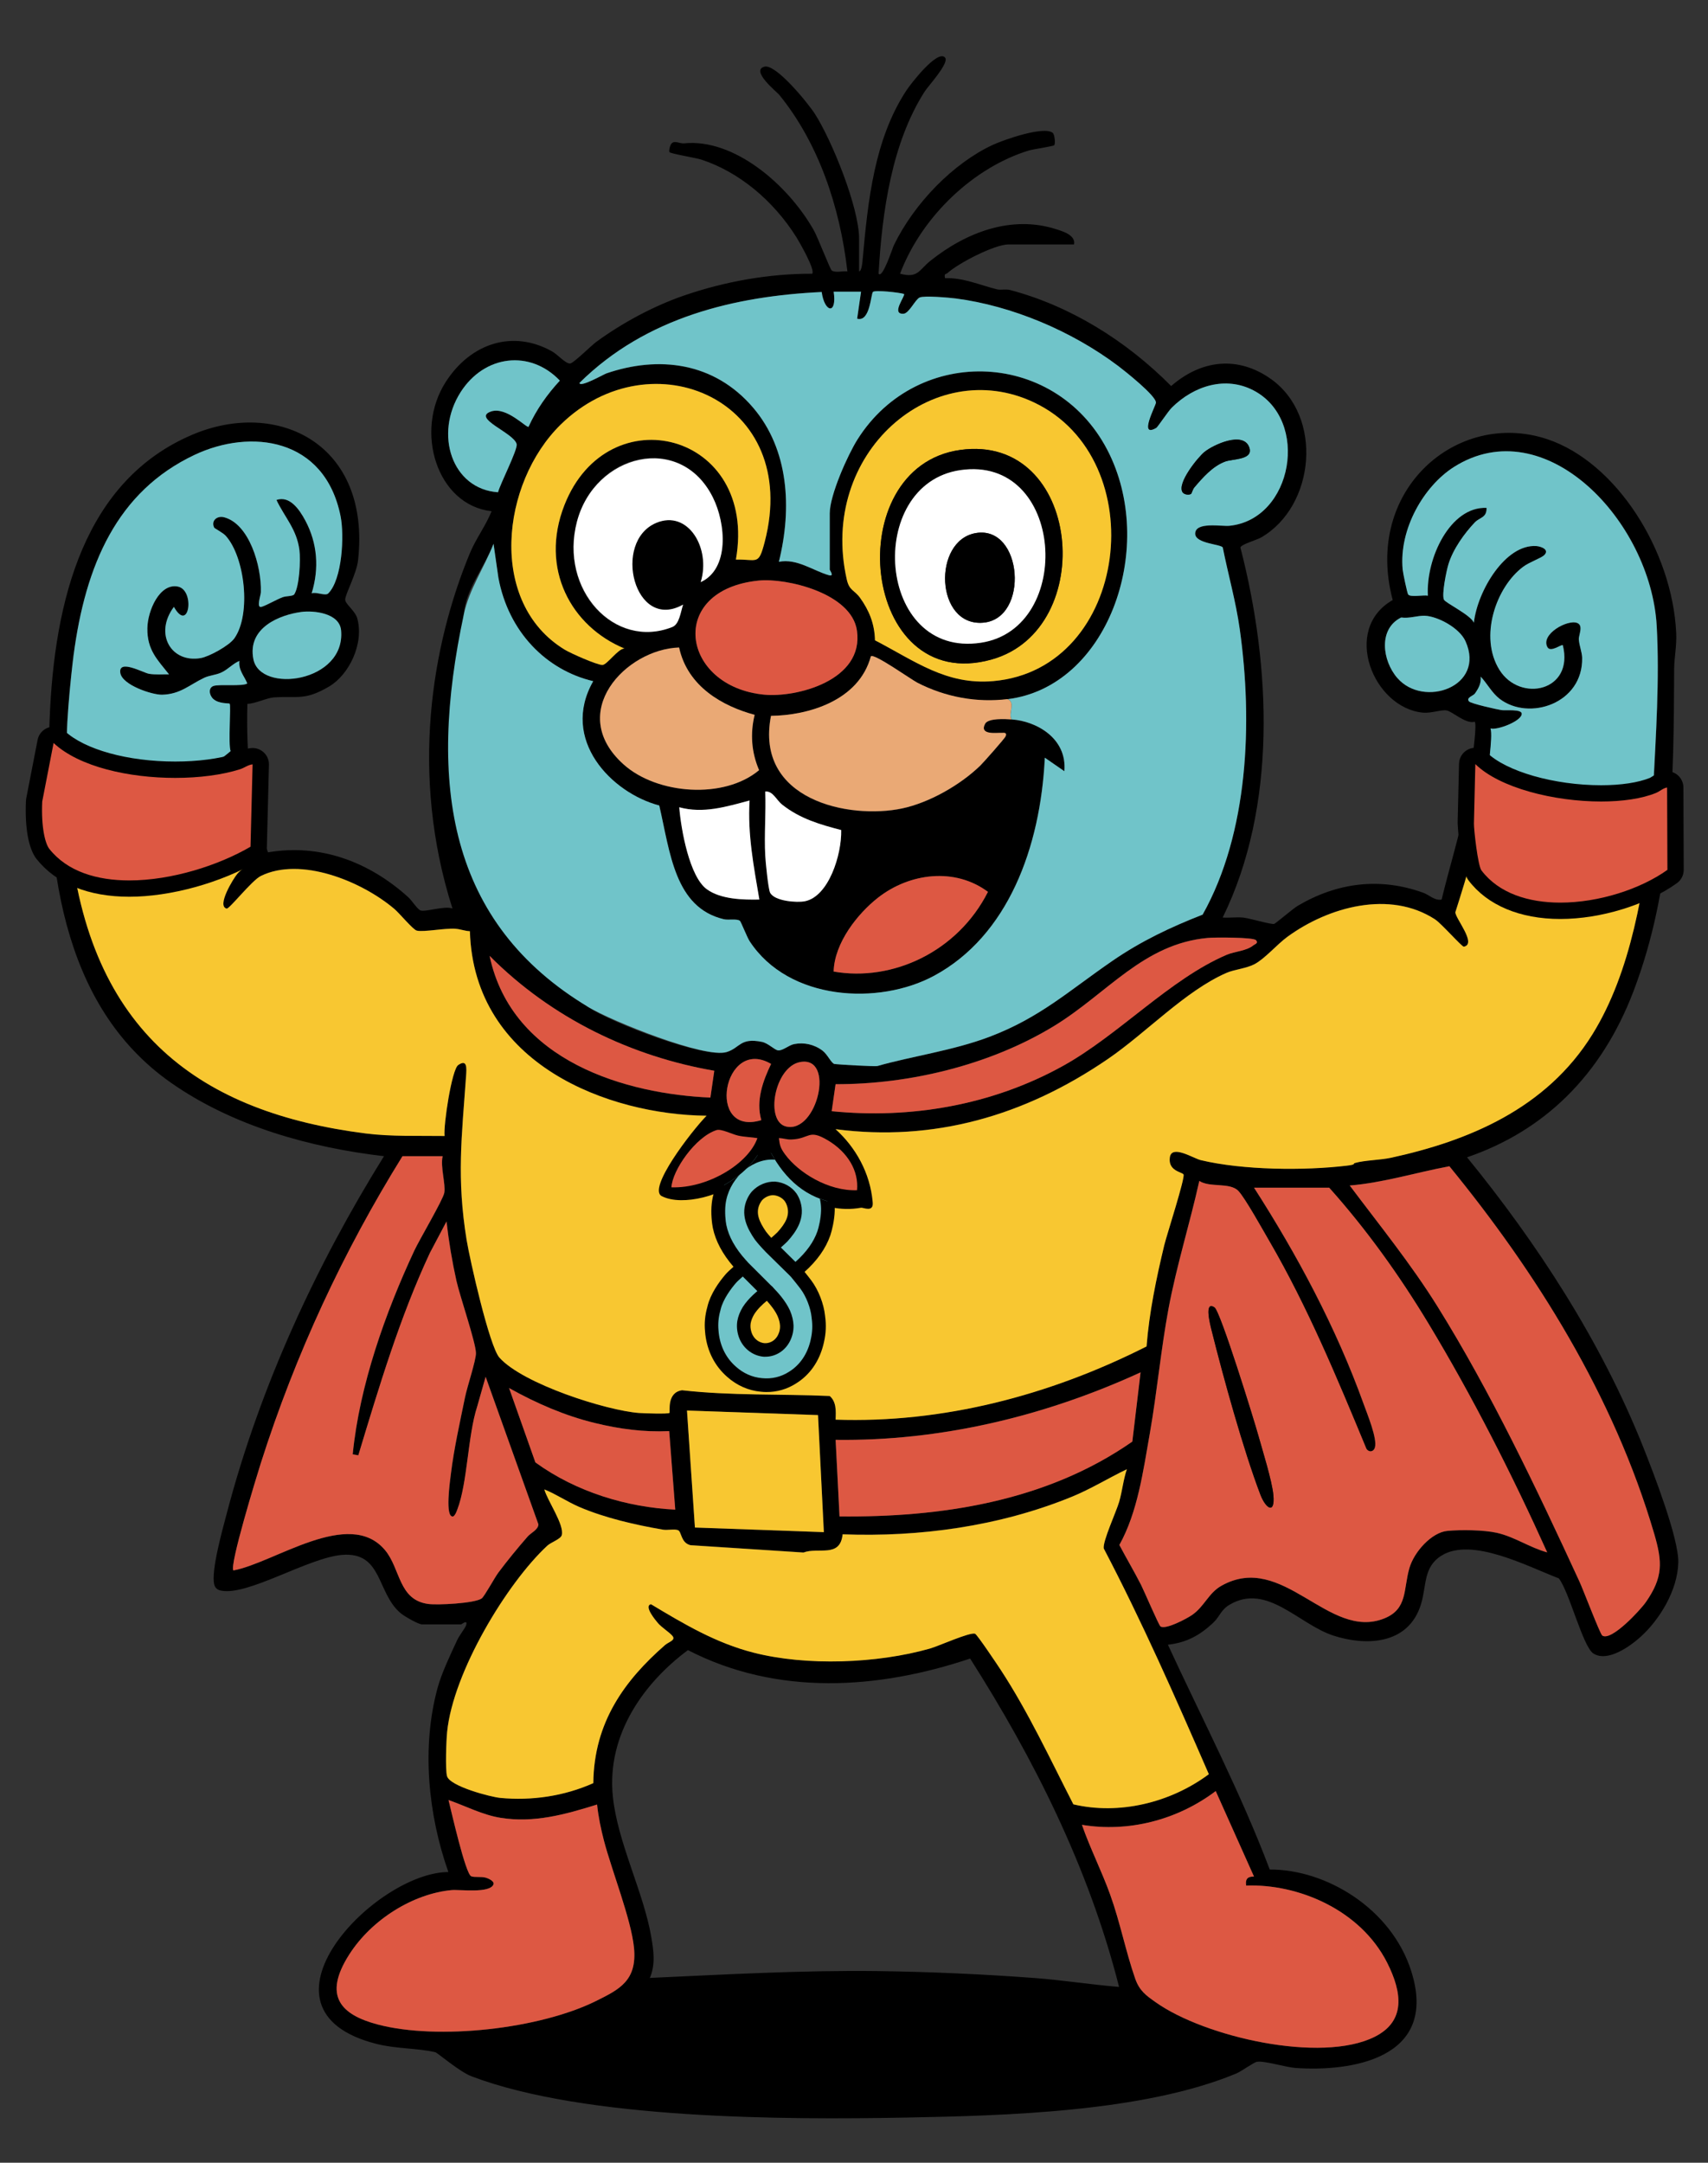 <svg xmlns="http://www.w3.org/2000/svg" xmlns:xlink="http://www.w3.org/1999/xlink" id="Layer_1" data-name="Layer 1" viewBox="0 0 377.11 477.36"><rect x="0" y="0" width="377.11" height="477.36" fill="#333333" stroke="none"/><defs><style> .cls-1 { fill: none; } .cls-2 { fill: #eaa975; } .cls-3 { fill: #f8c731; } .cls-4 { fill: #dd5843; } .cls-5 { fill: #70c4c9; } .cls-6 { clip-path: url(#clippath-1); } .cls-7 { fill: #fff; } </style><clipPath id="clippath-1"><path class="cls-1" d="M153.63,263.5c-3.92.19-7.84.38-11.76.57-3.59,22.27-6.97,44.3-10.16,66.12,22.42.76,44.84,1.53,67.26,2.29.73-20.74,1.47-41.48,2.22-62.24-6.26-1.77-12.55-3.51-18.87-5.23-6.11-1.77-10.47-6.51-13.36-13.19-2.57,5.99-7.09,9.09-12.57,11.46-.92.07-1.84.15-2.77.22Z"></path></clipPath></defs><g><g><path d="M189.67,59.91c.62-.06.76-2.23.81-2.79,1.16-12.94,2.59-26.39,9.62-37.12.96-1.47,6.92-9.19,8.56-7.29,1,1.16-3.71,6.26-4.5,7.49-7.25,11.35-9.39,26.43-10.18,40.21.89,1.18,3.08-5.67,3.38-6.29,4.55-9.35,13.14-18.08,21.79-22.12,2.38-1.11,11.32-4.26,13.27-2.68.47.39.61,2.38.36,2.72-.18.25-4.72.9-5.66,1.19-11.86,3.64-23.45,14.19-28.4,27.18,4,1.08,4.16-.82,6.76-2.89,7.95-6.32,17.84-10,27.51-6.99,1.43.45,4.56,1.3,4.15,3.42h-14.46c-3.03,0-10.98,4.06-13.48,6.32-.35.32-.8-.01-.54,1.13,3.96-.16,7.72,1.54,11.46,2.46.87.21,1.92-.1,2.89.15,13.1,3.45,25.52,11.06,35.57,21.2,6.72-5.85,14.77-6.71,22.04-1.55,11.62,8.27,9.72,28.09-2.17,34.97-.99.57-4.39,1.51-4.58,2.21,6.79,26.32,8.11,57.13-3.91,81.68,1.49.11,3.03-.14,4.53.01,1.35.14,6.22,1.57,6.82,1.4.39-.11,4.11-3.34,5.19-3.98,8.82-5.21,18.24-6.32,27.72-2.91,1.4.5,2.51,1.81,4.08,1.51,1.76-7.33,4.05-14.38,5.4-21.86.4-2.23,2.63-16.54,1.92-17.38-2.04.56-4.94-2.31-6.27-2.51-1.17-.18-3.33.66-5.15.5-11.01-1.02-18.01-18.43-6.7-24.86-6.49-24.3,14.25-42.11,34.1-35.51,15.31,5.09,27.62,24.66,28.49,42.74.14,2.9-.43,5.39-.45,7.92-.11,24.59-.24,48.24-8.97,71.17-7.12,18.69-19.81,30.89-36.76,36.68,15.31,18.76,29.57,40.5,38.92,64.02,2.16,5.44,7.85,20.07,7.72,25.43-.15,6.2-4.18,12.64-8.27,16.35-2.45,2.23-7.42,5.72-10.49,3.71-2.32-1.52-5.32-13.69-7.62-16.57-6.74-2.56-19.18-9.21-25.9-5.02-4.04,2.52-3.26,6.53-4.52,10.7-2.8,9.19-12.47,9.21-19.39,6.94-7.63-2.5-14.6-11.62-22.82-6.84-1.99,1.16-2.18,2.57-3.54,3.88-3.04,2.94-6.12,4.55-10.14,4.98,7.59,16.44,16.05,32.58,22.49,49.63,12.38-.08,26.85,8.57,31.24,22.42,6.18,19.5-13.53,22.21-25.48,21.38-2.22-.15-6.83-1.62-8.57-1.37-.67.09-3.46,2.12-4.59,2.59-20.41,8.5-51.02,9.31-72.71,9.72-26.83.51-71.03.44-96.15-9.11-2.63-1-7.53-5.21-7.98-5.31-3.92-.92-8.64-.73-13-1.84-29.64-7.52-.27-37.88,15.89-37.93-4.46-12.59-5.98-27.59-2.36-40.73.88-3.21,2.89-7.42,4.3-10.46.48-1.04,1.71-2.56,1.95-3.23.52-1.47-1-.24-1.07-.24h-8.63c-.81,0-3.94-1.8-4.75-2.49-5.32-4.51-3.94-13.56-12.89-12.85-7.45.59-20.92,9.16-26.81,7.87-.69-.15-1.22-.51-1.43-1.32-.78-3,1.92-12.52,2.82-15.93,7.4-28.13,19.85-54.83,34.65-78.62-16.02-1.88-33.17-6.52-47.01-16.2-24.49-17.12-27.98-49.04-26.82-79.98,1-26.74,7.76-52.99,31.54-63.08,18.77-7.96,39.4,1.98,36.57,27.69-.33,3.02-2.74,7.29-2.84,8.67-.08.99,2.2,2.47,2.67,4.21,1.52,5.65-1.87,12.46-6.23,15.02-5.37,3.16-6.88,2.05-12.15,2.4-1.61.11-4.09,1.37-5.89,1.43-.3,11.06.66,22.62,4.56,32.77,11.31-1.93,22.13,1.91,30.99,9.93.75.68,2.02,2.69,2.7,2.9,1.17.36,5.34-1.09,7.03-.43-9.46-29.69-4.54-58.13,3.81-78.34,1.38-3.35,3.48-6.01,4.83-9.35-12.1-1.36-17.12-17.67-10.12-28.54,5.59-8.69,14.95-11.54,23.49-6.73,1.2.67,3.06,2.82,4.01,2.66.78-.13,4.63-3.97,5.79-4.81,5.71-4.17,12.66-7.89,19.23-10.16,9.06-3.13,18.9-4.88,28.39-4.84.74-.81-2.86-7.06-3.52-8.11-5.06-8.04-12.66-14.38-20.99-17.09-1.18-.38-6.8-1.3-7-1.64-.16-.27.04-1.11.21-1.5.62-1.4,1.91-.33,3.02-.44,10.92-1.11,22.83,8.96,28.63,19.18.86,1.52,3.59,8.59,3.95,8.87.75.59,2.52.08,3.47.22-1.66-14.39-6.41-28.38-15.09-39.03-.47-.57-6.39-5.32-3.23-6.16,2.53-.67,9.62,8.04,11.16,10.44,3.67,5.72,9.74,20.57,9.74,27.54v7.21ZM223.34,158.8c5.41.36,12.3,4.12,11.65,11.43l-4.31-2.98c-.97,19.84-8.16,39.34-24.45,48.13-12.16,6.56-32.09,5.58-40.73-7.63-.57-.87-1.92-4.31-2.14-4.49-.68-.52-2.52-.1-3.57-.36-10.84-2.59-11.82-14.7-14.24-25.1-10.56-2.77-21.94-14.54-14.58-27.44-10.29-2.41-18.72-10.8-20.94-22.86l-1.07-7.46c-2.05,5.24-6.12,9.92-6.56,15.56-2.94,37.92.7,68.16,27.55,86.73,4.9,3.39,25.68,11.36,30.48,9.89,3.01-.92,2.92-3.22,7.77-2.25,1.41.28,2.8,1.79,3.58,1.88,1.02.11,2.36-1.14,3.53-1.38,2.18-.44,4.45.05,6.3,1.45,1.11.84,1.96,2.84,2.65,2.94.95.13,8.97.58,9.43.45,7.62-2.18,16.68-3.4,24.7-6.43,11.23-4.24,17.57-10.16,27.26-16.82,6.37-4.37,12.86-7.43,19.87-10.17,10.1-17.99,11.11-42.37,8.19-63.07-.86-6.08-2.54-11.97-3.74-17.96-.34-.74-6.08-.85-6.09-3.05,0-2.71,5.8-1.57,7.57-1.75,13.97-1.42,17.87-23.36,5.27-29.9-6.11-3.17-13.08-1.07-18,3.82-.89.88-3.11,4.29-3.44,4.48-4,2.31-.13-4.84-.07-5.56.12-1.49-6.93-7.06-8.34-8.12-10.34-7.78-23.54-13.28-35.84-14.89-1.41-.18-7.03-.67-8-.21s-2.32,3.52-3.57,3.58c-2.83.13.47-3.92.13-4.37-1.08-.34-6.4-.91-6.86-.45-.48.48-.62,6.72-3.49,5.91l.86-5.96h-6.04c.77,5.14-2.01,4.67-2.65.07-18.98.9-38.73,5.46-53.47,20.06.05,1.13,5.37-1.9,5.95-2.1,11.44-3.91,23.75-2.57,32.42,7.61,7.81,9.18,8.6,22.09,5.65,33.98,3.99-.79,7.64,2.01,11.04,2.96,1.31.36.19-1.09.19-1.22v-12.42c0-4.06,3.97-12.91,6.12-16.31,13.38-21.22,44.55-19.86,55.68,3.31,10.21,21.25-.6,51.3-22.52,54-6.8.84-13.74-.43-19.95-3.62-1.4-.72-9.57-6.54-10.26-5.82-2.66,9.88-13.96,13.04-22.05,13.14-3.63,18.59,17.23,22.92,28.97,20.43,5.85-1.24,12.71-5.06,17.25-9.46.7-.68,5.45-6.05,5.6-6.47.37-1.01-.59-.71-1.07-.74-.93-.07-4.82.54-3.48-2,.69-1.31,4.53-1.06,5.84-.97ZM116.71,94.2c1.75-3.84,4.17-7.24,6.91-10.18-6.58-6.9-16.68-5.68-21.93,2.57-5.89,9.26-1.88,21.39,8.28,22.07.48-1.89,4.37-9.42,4.11-10.62-.55-2.48-9.95-5.71-5.68-7.2,3.4-1.19,7.88,3.72,8.32,3.37ZM162.48,123.51c4.76-.11,4.97,1.42,6.35-3.87,8.2-31.37-25.04-45.46-45-25.96-13.24,12.94-16.15,39.4.86,49.72,1.38.84,7.03,3.35,8.3,3.37,1.02.02,3.44-3.6,4.88-3.63-11.72-4.84-18.79-17.56-13.25-31.66,9.58-24.4,42.8-16.05,37.86,12.03ZM193.19,141.33c8.9,4.62,15.74,9.89,26.05,9.01,30.06-2.57,35.62-48.98,9.01-61.54-22.31-10.53-47.59,11.23-41.29,39.1.57,2.53,1.67,2.29,2.94,4.06,2,2.78,3.2,5.67,3.29,9.37ZM68.81,130.97c.96-.39,3.02.66,3.65.02,3.08-3.09,3.58-12.74,2.72-17.04-3.47-17.35-19.86-19.39-32.26-13.53-17.08,8.06-24.06,24.25-26.7,44.3-.47,3.61-2.17,19.13-1.15,21.54.63,1.5,6.4,4.22,7.99,4.72,8.87,2.78,20.42,1.39,27.84-5.19-.56-1.52.12-10.11-.21-10.46-.14-.15-2.39.07-3.62-1.05-.93-.85-1.12-2.43.02-2.85,1.24-.46,6.59.15,7.49-.58-.67-1.66-1.99-2.95-1.73-4.96-1.47.59-2.48,1.87-4.02,2.57-1.23.56-2.61.61-3.75,1.15-3.25,1.53-5.22,3.63-9.31,3.74-2.17.06-8.81-2.12-9.22-4.81-.48-3.16,5.1-.01,6.33.19,1.47.25,2.95.11,4.42.12-2.52-3.19-4.86-5.36-4.78-10.18.06-3.89,2.71-9.96,6.7-9.2,3.91.74,2.52,10.45-.84,4.49-4.44,5.97-.58,12.45,5.94,11.3,1.82-.32,6.26-2.72,7.42-4.37,3.73-5.3,2.34-17.88-1.91-22.61-.6-.66-2.48-1.65-2.55-1.8-.75-1.5.6-2.72,2.21-2.29,5.51,1.47,8.26,10.71,8.09,16.53-.02.74-1.09,3.66.2,3.22,1.3-.44,3.13-1.55,4.63-2.12.76-.29,2.25-.17,2.55-.64,1.13-1.76,1.41-7.55,1.13-9.76-.58-4.59-3.27-7.24-5.07-11.06,2.91-1,5.05,2.04,6.39,4.57,2.66,4.99,3.09,10.53,1.38,16.05ZM345.61,179.01c1.08.57,10.66-.65,12.42-1.06s6.22-1.78,7-3.87c.58-11.59,1.43-24.33.78-35.92-1.31-23.17-24.68-47.8-44.77-35.09-6.63,4.2-12.16,13.69-11.32,22.64.07.75.97,5.1,1.2,5.48.43.72,3.46.08,4.37.29-.47-8.29,4.96-19.73,12.95-19.38.08,2.21-1.52,2.07-2.6,3.21-2.28,2.41-4.78,5.83-5.81,9.21-.43,1.41-1.54,6.75-.99,7.85.36.73,5.91,3.38,6.6,5.07.8-7.06,6.98-17.4,13.81-16.91,1.07.08,3,.82,1.68,2.04-.69.64-3.24,1.51-4.62,2.54-5.99,4.48-9.76,15.46-5.23,22.73,4.56,7.31,16.54,4.75,14-5.43-.27-.28-2.7,1.7-3.4.43-1.56-2.85,4.43-6.17,6.57-5.34,1.46.57.3,2.68.37,3.66.1,1.34.7,2.81.73,4.02.22,10.12-11.73,14.04-18.23,9.06-1.67-1.28-2.73-3.35-4.17-4.89.15,1.49-.51,2.65-1.3,3.75-.35.48-1.98.87-1.29,1.71.41.51,6.12,1.77,7.18,1.93.85.13,4.49-.28,4.47.81-.03,1.64-5.45,3.68-6.89,3.23.62,2.01-.9,9.72-.34,10.83.18.36,5.45,3.57,6.27,3.96,3.41,1.61,7.81,1.95,10.59,3.44ZM154.71,128.48c6.36-2.92,5.58-12.9,2.67-18.73-7.15-14.29-26-9.87-30,5.41s8.3,28.27,21.05,23.23c1.56-.62,1.83-3.24,2.39-4.95-10.77,6.07-15.71-13.9-5.95-18.03,7.05-2.98,12.15,5.6,9.84,13.06ZM167.57,128.14c-20.38,2-17.27,23.41,1.17,25.19,7.06.68,22.05-3.1,20.47-14.13-1.19-8.34-15.67-11.64-21.64-11.06ZM66.54,135.07c-4.66.62-12,3.41-10.59,10.45,1.53,7.62,20.38,5.09,19.36-6.37-.35-3.9-6.16-4.43-8.77-4.08ZM308.53,149.67c5.8,6.68,19.53,1.91,15.04-8.12-1.33-2.98-6.16-5.51-8.96-5.63-1.59-.07-3.46.65-5.24.38-5.08,2.49-4.22,9.49-.84,13.38ZM149.94,142.92c-11.78.37-25,14.38-12.27,25.8,7.42,6.66,22.21,7.74,29.92,1.27-1.67-3.88-2-8.04-.98-12.21-6.97-1.88-14.8-6.17-16.68-14.86ZM192.69,265.38c.19,2.28,0,5.09,0,7.45,0,.44-1.47,1.12-1.97,1.21-8.86,1.6-17.62-6.57-21.13-15.38l-6.68,8.21c-3.63,3.62-12.28,8.48-16.83,5.94-3.57-2-3.71-15.41-1.29-17.09,4.19-2.89,7.81-5.99,11.2-9.47-21.5-.21-51.38-11.22-52.25-40.73-1.09-.03-2.11-.46-3.2-.54-2.3-.17-7.02.78-8.53.41-.83-.2-3.83-3.84-4.94-4.78-7.32-6.2-20.74-11.59-29.49-7.28-2.02,1-6.96,7.35-7.55,7.2-2.26-.57,1.55-6.73,2.37-7.69.87-1.02,2.08-1.65,3.04-2.53-1.91-6.25-3.77-12.92-3.91-19.58-2.53,1.41-4.95,2.89-7.67,3.83-7.26,2.51-17.9,2.85-24.86-.92-.81-.44-4.11-3.37-4.59-2.92.65,4.42.48,9.05.92,13.6,4.18,43.92,29.37,61.26,65.39,65.84,5.7.72,11.7.48,17.43.56-.27-2.46,1.6-14.7,3.01-15.66,2.02-1.37,1.86.66,1.73,2.48-.95,13.37-2.11,22.46.13,36.15.71,4.35,5.03,23.49,7.24,25.95,5.19,5.8,23.58,11.67,30.83,12.22.93.07,6.48.26,6.71-.02.2-.24-.67-4.49,2.78-5,10.84,1.23,21.77.8,32.61,1.27,1.47,1.29,1.38,3.28,1.29,5.22,23.58.82,47.18-5.3,68.66-16.16.58-7.54,2.15-15.01,3.9-22.31.55-2.28,4.68-14.99,4.26-15.66-.34-.54-3.44-.74-3.02-3.75.41-2.91,5.2.22,6.82.6,9.28,2.22,22.84,2.35,32.27,1.22,2.18-.26,1.22-.42,1.79-.59,2.13-.61,5.55-.62,7.99-1.16,16.83-3.68,34.2-10.68,44.48-27.31,8.54-13.82,11.37-32.06,13.28-48.56-11.74,5.42-26.79,4.4-37.11-4.47-1.14,9.01-3.77,17.65-6.48,26.15-.04,1.34,4.82,7.02,1.88,7.61-.41.08-4.93-5.09-6.35-6.02-9.94-6.5-23.47-2.83-32.63,3.85-2.28,1.67-5.01,4.87-7.27,6.04-1.83.95-4.46,1.15-6.19,1.92-9.15,4.01-17.62,13.15-26.15,18.99-18.47,12.65-38.55,18.31-60.13,15.5,4.39,3.96,7.65,9.62,8.2,16.14ZM185.73,183.21c-4.61-1.2-9.1-2.48-13.04-5.61-1.31-1.04-2.05-3.06-3.74-2.89.18,4.67-.25,9.5,0,14.15.07,1.37.66,7.4,1.08,8.19,1,1.88,5.92,2.22,7.66,1.88,5.26-1.04,8.16-10.24,8.03-15.72ZM165.5,176.69c-5.17,1.38-10.2,2.95-15.53,1.49.4,4.97,2.26,15.31,6.08,18.09,3.11,2.26,8.04,2.35,11.61,2.28-1.23-7.23-2.62-14.41-2.16-21.86ZM184.06,214.45c13,2.29,27.39-4.38,34.07-17.59-7.27-5.42-17.28-4.19-24.28,1.29-4.42,3.46-9.62,9.9-9.79,16.31ZM277.3,207.5c-.57-.66-9.12-.62-10.57-.5-14.29,1.27-22.22,12.26-34.03,19.46-14.25,8.69-32.13,12.88-48.21,12.83l-.86,5.96c17.33,1.76,35.41-1.3,51.09-10.01,12.38-6.87,23.55-19.14,36.12-24.51,1.83-.78,4.37-.82,5.92-2.11.31-.26,1.16-.42.54-1.14ZM157.71,236.34c-18.11-3.12-35.8-11.45-49.62-25.36,4.98,23.48,30.49,30.5,48.75,31.28l.86-5.92ZM170.25,234.83c-10.59-6.21-14.49,16.19-2.16,12.41-1.25-4.3.37-8.67,2.16-12.41ZM176.61,234.43c-5.62,1.09-7.77,13.13-3.03,14.22,6.87,1.59,10.92-15.75,3.03-14.22ZM97.73,255.2h-8.85c-13.02,20.95-23.6,43.59-31.3,67.82-.91,2.85-6.95,22.55-6.03,23.61,9.04-1.66,25.54-13.93,33.47-4.49,3.46,4.12,2.94,10.99,9.53,11.89,2.05.28,10.22-.12,11.81-1.21.58-.4,2.88-4.62,3.68-5.7,1.99-2.66,4.3-5.48,6.47-7.96.74-.85,2.36-1.52,2.38-2.71l-11.65-32.56-1.86,6.55c-2.1,6.42-2.11,16.86-4.4,22.77-.22.57-.4,1.12-.87,1.49-1.97.52-.71-8.05-.52-9.55.65-5.36,2.02-11.46,3.11-16.79.47-2.3,2.41-8.07,2.4-9.69-.02-2.29-3.56-12.58-4.3-15.93-.96-4.3-1.69-8.72-2.2-13.13l-3.67,6.94c-6.64,14.2-11.2,29.47-15.8,44.67l-1.24-.22c1.51-15.33,7.27-31.37,13.59-44.94,1.13-2.42,6.36-11.26,6.63-12.78.34-1.92-.91-5.76-.36-8.08ZM353.75,360.98c1.94,1.41,8.44-5.62,9.66-7.39,3.78-5.45,3.66-8.78,1.83-15.04-8.96-30.55-26.22-57.91-45.23-81.14-7.24,1.35-14.55,3.64-22,4.25,6.57,8.77,13.47,17.24,19.35,26.66,11.72,18.78,21.96,40.34,31.38,60.78.76,1.64,4.52,11.52,5.01,11.87ZM276.86,262.15c9.48,14.77,18.12,30.83,24.25,47.87.76,2.11,2.99,7.49,2.45,9.45-.29,1.04-1.33,1.15-1.88.33-6.49-15.66-13.03-31.43-21.45-45.87-1.4-2.4-5.31-9.46-6.81-11.04-1.87-1.98-6.34-.69-8.64-2.22-2.09,9.41-5.03,18.69-6.8,28.2-1.67,8.95-2.54,18.49-4.13,27.55-1.46,8.33-2.68,17.36-6.72,24.6,1.55,2.94,3.25,5.8,4.77,8.77.67,1.3,3.92,8.92,4.3,9.2,1.09.8,5.77-1.68,6.97-2.51,2.76-1.9,3.63-4.84,6.48-6.45,13.62-7.69,23.64,12.22,36.02,7.18,5.13-2.09,4.14-6.38,5.49-11.07,1.05-3.65,4.96-7.91,8.39-8.23,2.96-.28,7.99-.22,10.9.42,3.91.87,7.29,3.28,11.14,4.32-7.77-17.24-16.6-34.58-26.23-50.54-6.48-10.73-13.76-20.85-21.9-29.95h-16.62ZM251.83,302.9c-21.29,9.77-44.31,15.21-67.34,14.9l.86,16.9c22.12.23,45.49-3.16,64.65-16.52l1.82-15.29ZM147.75,315.87c-5.62.26-10.89-.45-16.37-1.78-6.63-1.61-12.91-4.33-18.98-7.72l5.81,16.41c9.06,6.57,20.25,9.9,30.88,10.42l-1.34-17.34ZM180.61,312.34l-28.93-.99,1.75,25.81,28.47,1.02-1.29-25.84ZM248.81,324.27c-4.1,1.96-7.98,4.38-12.18,6.09-16.02,6.54-33.6,8.93-50.59,8.28-.53,5.3-5.38,2.77-8.64,4.02l-24.96-1.62c-2.15-.54-1.88-2.97-2.74-3.31s-2.29.06-3.34-.12c-6.08-1.05-12.76-2.56-18.51-5.03-2.64-1.13-5.02-2.78-7.66-3.85.6,2.36,4.47,7.82,3.84,10.1-.24.88-2.38,1.57-3.19,2.32-8.91,8.26-20.8,27.9-22.12,41.12-.19,1.87-.42,8.21-.03,9.72.59,2.27,9.66,4.63,11.77,4.83,6.91.66,14.1-.37,20.54-3.26.13-13.5,6.99-22.75,15.81-30.46.84-.74,2.54-1.08,1.59-2.12-.75-.82-2.36-1.83-3.13-2.74-.45-.54-3.21-3.79-1.54-4.17,7.42,4.45,14.37,8.57,22.64,10.69,11.7,3,27.3,2.41,38.94-.9,1.92-.54,8.87-3.7,9.98-3.27.46.18,4.93,6.86,5.64,7.94,6.11,9.33,10.91,19.67,16.06,29.71,9.99,2.36,21.34-.28,29.91-6.65-7.33-16.85-14.74-33.67-23.2-49.82-.27-1.55,2.77-8.11,3.4-10.3.69-2.36.91-4.9,1.71-7.22ZM214.2,366.08c-20.37,6.82-42.56,8.3-62.31-1.86-9.44,6.99-18,18.42-16.58,32.31,1.05,10.18,6.79,21.1,8.48,30.99.53,3.13.96,6.06-.31,9.05,16.74-.75,33.51-1.72,50.31-1.51,11.35.15,23.17.68,34.51,1.52,6.26.46,12.52,1.47,18.78,1.98-6.68-26.35-18.89-50.49-32.88-72.47ZM276.87,414.2l-8.45-18.87c-8.58,6.47-19.4,9.15-29.54,7.45,1.84,5.27,4.35,10.16,6.24,15.42,2.19,6.08,3.45,12.61,5.51,18.5.95,2.74,2.4,3.73,4.52,5.23,10.87,7.71,36.55,13.53,48.34,7.65,6.95-3.47,6.07-9.83,2.8-16.33-5.93-11.77-19.76-17.49-31.15-17.06-.25-1.6.47-2.02,1.73-1.99ZM131.83,398.3c-7.06,2.21-13.95,4.12-21.32,2.93-3.99-.64-7.67-2.6-11.48-3.92.59,2.34,3.74,16.34,5.02,16.83.74.28,2.08.03,3.19.3.37.09,2.01.74,1.71,1.49-.79,2.03-7.41,1.08-9.27,1.26-8.39.78-17.61,6.41-22.59,14.24-5.82,9.13-1.85,13.27,6.31,15.42,13.28,3.49,35.74,1.02,48.29-5.23,5.07-2.52,9.01-4.45,8.29-11.71-.61-6.24-4.92-17.03-6.64-23.66-.66-2.54-1.24-5.32-1.51-7.95Z"></path><path class="cls-3" d="M192.69,265.38c-.55-6.52-3.81-12.18-8.2-16.14,21.59,2.81,41.66-2.86,60.13-15.5,8.53-5.84,17.01-14.97,26.15-18.99,1.73-.76,4.36-.97,6.19-1.92,2.26-1.17,4.99-4.37,7.27-6.04,9.15-6.68,22.68-10.35,32.63-3.85,1.41.92,5.94,6.1,6.35,6.02,2.94-.59-1.92-6.28-1.88-7.61,2.71-8.5,5.33-17.14,6.48-26.15,10.32,8.87,25.38,9.9,37.11,4.47-1.91,16.5-4.74,34.74-13.28,48.56-10.28,16.63-27.64,23.63-44.48,27.31-2.44.53-5.86.54-7.99,1.16-.58.17.39.33-1.79.59-9.43,1.13-22.99,1-32.27-1.22-1.62-.39-6.42-3.51-6.82-.6-.42,3,2.68,3.21,3.02,3.75.42.66-3.71,13.38-4.26,15.66-1.75,7.3-3.31,14.77-3.9,22.31-21.47,10.86-45.07,16.98-68.66,16.16.09-1.95.18-3.93-1.29-5.22-10.83-.48-21.77-.04-32.61-1.27-3.45.51-2.59,4.76-2.78,5-.23.28-5.78.09-6.71.02-7.25-.55-25.64-6.41-30.83-12.22-2.21-2.47-6.53-21.61-7.24-25.95-2.23-13.69-1.08-22.78-.13-36.15.13-1.82.29-3.86-1.73-2.48-1.42.96-3.28,13.2-3.01,15.66-5.73-.08-11.74.16-17.43-.56-36.03-4.58-61.22-21.92-65.39-65.84-.43-4.55-.26-9.18-.92-13.6.47-.46,3.77,2.47,4.59,2.92,6.96,3.77,17.61,3.42,24.86.92,2.72-.94,5.15-2.43,7.67-3.83.14,6.66,2,13.33,3.91,19.58-.95.88-2.17,1.52-3.04,2.53s-4.64,7.13-2.37,7.69c.59.15,5.53-6.2,7.55-7.2,8.75-4.31,22.17,1.08,29.49,7.28,1.11.94,4.11,4.57,4.94,4.78,1.51.37,6.23-.58,8.53-.41,1.09.08,2.11.5,3.2.54.87,29.51,30.75,40.52,52.25,40.73-3.39,3.49-13.09,16.1-9.89,17.74,4.63,2.37,13.91-.31,17.54-3.93l5.21-6.4c3.51,8.81,12.37,14.49,21.24,12.89.5-.09,2.79,1.11,2.59-1.17Z"></path><path class="cls-5" d="M222.48,154.32c21.92-2.7,32.73-32.75,22.52-54-11.13-23.16-42.31-24.53-55.68-3.31-2.14,3.4-6.12,12.26-6.12,16.31v12.42c0,.12,1.12,1.58-.19,1.22-3.4-.95-7.05-3.75-11.04-2.96,2.95-11.9,2.16-24.81-5.65-33.98-8.67-10.19-20.99-11.52-32.42-7.61-.58.2-5.9,3.23-5.95,2.1,14.74-14.59,34.49-19.15,53.47-20.06.64,4.6,3.42,5.07,2.65-.07h6.04l-.86,5.96c2.87.82,3.02-5.43,3.49-5.91.46-.46,5.78.11,6.86.45.34.44-2.96,4.5-.13,4.37,1.25-.06,2.57-3.11,3.57-3.58s6.59.03,8,.21c12.31,1.61,25.5,7.11,35.84,14.89,1.4,1.06,8.46,6.63,8.34,8.12-.06.73-3.93,7.87.07,5.56.34-.2,2.56-3.6,3.44-4.48,4.93-4.88,11.9-6.99,18-3.82,12.6,6.54,8.7,28.49-5.27,29.9-1.77.18-7.58-.96-7.57,1.75,0,2.2,5.75,2.31,6.09,3.05,1.19,5.99,2.88,11.87,3.74,17.96,2.92,20.71,1.9,45.08-8.19,63.07-7.01,2.74-13.51,5.8-19.87,10.17-9.69,6.65-16.03,12.58-27.26,16.82-8.02,3.03-17.08,4.25-24.7,6.43-.46.13-8.48-.32-9.43-.45-.69-.09-1.54-2.1-2.65-2.94-1.85-1.4-4.12-1.89-6.3-1.45-1.17.23-2.5,1.49-3.53,1.38-.79-.09-2.17-1.59-3.58-1.88-4.86-.97-4.76,1.32-7.77,2.25-4.8,1.47-25.37-6.83-30.48-9.89-30.93-18.53-35.6-49.15-27.55-86.73,1.18-5.53,4.5-10.32,6.56-15.56l1.07,7.46c2.22,12.06,10.65,20.44,20.94,22.86-7.36,12.9,4.02,24.66,14.58,27.44,2.41,10.4,3.39,22.51,14.24,25.1,1.06.25,2.9-.17,3.57.36.23.18,1.57,3.61,2.14,4.49,8.64,13.21,28.57,14.19,40.73,7.63,16.3-8.79,23.49-28.29,24.45-48.13l4.31,2.98c.65-7.31-6.24-11.07-11.65-11.43-.84-1.36.96-3.65-.86-4.47ZM262.98,109.01c.13-.09.37-1.01.7-1.4,1.92-2.27,4.04-4.65,6.73-5.7,1.8-.7,6.49-.35,5.39-3.23-1.35-3.53-7.86-.55-9.86,1.07-1.43,1.16-6.09,6.87-4.86,8.88.34.55,1.42.7,1.9.38Z"></path><path class="cls-3" d="M248.81,324.27c-.8,2.32-1.02,4.85-1.71,7.22-.64,2.19-3.68,8.75-3.4,10.3,8.46,16.15,15.87,32.97,23.2,49.82-8.58,6.38-19.92,9.01-29.91,6.65-5.15-10.04-9.95-20.38-16.06-29.71-.71-1.09-5.18-7.76-5.64-7.94-1.11-.43-8.06,2.73-9.98,3.27-11.64,3.31-27.25,3.89-38.94.9-8.27-2.12-15.23-6.23-22.64-10.69-1.67.39,1.09,3.64,1.54,4.17.77.91,2.38,1.92,3.13,2.74.96,1.04-.75,1.38-1.59,2.12-8.82,7.72-15.68,16.96-15.81,30.46-6.45,2.88-13.63,3.92-20.54,3.26-2.11-.2-11.18-2.56-11.77-4.83-.39-1.51-.16-7.84.03-9.72,1.32-13.22,13.21-32.86,22.12-41.12.81-.75,2.95-1.45,3.19-2.32.63-2.27-3.24-7.73-3.84-10.1,2.64,1.07,5.03,2.71,7.66,3.85,5.75,2.47,12.43,3.98,18.51,5.03,1.05.18,2.53-.2,3.34.12s.59,2.77,2.74,3.31l24.96,1.62c3.26-1.25,8.11,1.27,8.64-4.02,16.99.64,34.57-1.74,50.59-8.28,4.2-1.71,8.09-4.13,12.18-6.09Z"></path><path class="cls-4" d="M276.86,262.15h16.62c8.14,9.1,15.42,19.22,21.9,29.95,9.64,15.96,18.46,33.3,26.23,50.54-3.84-1.04-7.22-3.45-11.14-4.32-2.91-.65-7.94-.7-10.9-.42-3.44.32-7.34,4.58-8.39,8.23-1.35,4.69-.37,8.98-5.49,11.07-12.38,5.04-22.4-14.87-36.02-7.18-2.86,1.61-3.73,4.55-6.48,6.45-1.21.83-5.88,3.31-6.97,2.51-.38-.28-3.64-7.9-4.3-9.2-1.52-2.97-3.21-5.82-4.77-8.77,4.03-7.24,5.25-16.26,6.72-24.6,1.59-9.05,2.46-18.59,4.13-27.55,1.78-9.51,4.71-18.79,6.8-28.2,2.31,1.53,6.78.24,8.64,2.22,1.5,1.59,5.41,8.64,6.81,11.04,8.41,14.44,14.96,30.21,21.45,45.87.55.82,1.59.71,1.88-.33.54-1.95-1.69-7.33-2.45-9.45-6.12-17.04-14.77-33.1-24.25-47.87ZM268.16,288.58c-2.37-1.58-.95,3.86-.67,4.98,2.62,10.49,7.04,26.47,10.77,36.29,1.21,3.18,3.29,4.49,2.89.17-.29-3.15-2.37-9.76-3.3-13.11-.96-3.47-8.39-27.47-9.69-28.33Z"></path><path class="cls-4" d="M97.73,255.2c-.55,2.32.7,6.15.36,8.08-.27,1.52-5.5,10.36-6.63,12.78-6.33,13.57-12.08,29.61-13.59,44.94l1.24.22c4.6-15.19,9.16-30.47,15.8-44.67l3.67-6.94c.5,4.41,1.24,8.82,2.2,13.13.75,3.35,4.29,13.64,4.3,15.93.01,1.63-1.93,7.39-2.4,9.69-1.09,5.33-2.46,11.43-3.11,16.79-.18,1.51-1.45,10.07.52,9.55.47-.37.65-.92.87-1.49,2.28-5.91,2.3-16.34,4.4-22.77l1.86-6.55,11.65,32.56c-.02,1.19-1.64,1.86-2.38,2.71-2.17,2.48-4.48,5.3-6.47,7.96-.81,1.08-3.1,5.3-3.68,5.7-1.59,1.09-9.76,1.49-11.81,1.21-6.59-.9-6.07-7.76-9.53-11.89-7.92-9.44-24.42,2.82-33.47,4.49-.92-1.06,5.13-20.76,6.03-23.61,7.71-24.22,18.29-46.87,31.3-67.82h8.85Z"></path><path class="cls-5" d="M345.61,179.01c-2.78-1.48-7.18-1.83-10.59-3.44-.82-.39-6.09-3.6-6.27-3.96-.56-1.1.96-8.82.34-10.83,1.45.45,6.87-1.6,6.89-3.23.02-1.09-3.62-.68-4.47-.81-1.06-.17-6.76-1.43-7.18-1.93-.69-.84.95-1.23,1.29-1.71.79-1.1,1.45-2.26,1.3-3.75,1.44,1.54,2.49,3.6,4.17,4.89,6.49,4.98,18.45,1.06,18.23-9.06-.03-1.22-.64-2.69-.73-4.02-.07-.99,1.09-3.1-.37-3.66-2.14-.83-8.13,2.49-6.57,5.34.7,1.27,3.13-.71,3.4-.43,2.54,10.18-9.44,12.75-14,5.43-4.53-7.27-.76-18.25,5.23-22.73,1.37-1.03,3.92-1.9,4.62-2.54,1.32-1.22-.61-1.96-1.68-2.04-6.82-.49-13.01,9.85-13.81,16.91-.69-1.69-6.24-4.34-6.6-5.07-.55-1.1.55-6.44.99-7.85,1.04-3.37,3.53-6.8,5.81-9.21,1.08-1.14,2.68-1,2.6-3.21-7.99-.35-13.42,11.09-12.95,19.38-.91-.21-3.94.43-4.37-.29-.22-.38-1.13-4.72-1.2-5.48-.84-8.95,4.69-18.44,11.32-22.64,20.09-12.71,43.46,11.92,44.77,35.09.66,11.59-.19,24.33-.78,35.92-.78,2.09-5.16,3.44-7,3.87s-11.34,1.64-12.42,1.06Z"></path><path class="cls-5" d="M68.81,130.97c1.7-5.51,1.28-11.06-1.38-16.05-1.35-2.53-3.48-5.57-6.39-4.57,1.8,3.82,4.49,6.46,5.07,11.06.28,2.21,0,8-1.13,9.76-.3.47-1.79.35-2.55.64-1.5.57-3.33,1.68-4.63,2.12-1.3.44-.23-2.48-.2-3.22.17-5.82-2.58-15.06-8.09-16.53-1.62-.43-2.96.79-2.21,2.29.07.15,1.96,1.13,2.55,1.8,4.25,4.73,5.64,17.31,1.91,22.61-1.16,1.65-5.6,4.05-7.42,4.37-6.52,1.15-10.38-5.33-5.94-11.3,3.36,5.96,4.75-3.75.84-4.49-3.99-.76-6.64,5.31-6.7,9.2-.08,4.82,2.26,6.99,4.78,10.18-1.47-.02-2.95.12-4.42-.12-1.23-.2-6.81-3.35-6.33-.19.41,2.68,7.06,4.86,9.22,4.81,4.08-.11,6.06-2.21,9.31-3.74,1.14-.54,2.52-.59,3.75-1.15,1.54-.71,2.55-1.98,4.02-2.57-.26,2.02,1.06,3.31,1.73,4.96-.9.73-6.25.11-7.49.58-1.14.42-.94,2-.02,2.85,1.22,1.12,3.48.9,3.62,1.05.33.36-.35,8.94.21,10.46-7.42,6.58-18.97,7.97-27.84,5.19-1.58-.5-7.35-3.22-7.99-4.72-1.02-2.41.68-17.92,1.15-21.54,2.63-20.05,9.62-36.23,26.7-44.3,12.4-5.86,28.79-3.82,32.26,13.53.86,4.3.36,13.95-2.72,17.04-.63.63-2.69-.41-3.65-.02Z"></path><path class="cls-4" d="M353.75,360.98c-.48-.35-4.25-10.23-5.01-11.87-9.42-20.44-19.66-41.99-31.38-60.78-5.88-9.42-12.78-17.9-19.35-26.66,7.44-.61,14.76-2.9,22-4.25,19.01,23.23,36.28,50.59,45.23,81.14,1.83,6.25,1.95,9.59-1.83,15.04-1.22,1.76-7.72,8.8-9.66,7.39Z"></path><path class="cls-4" d="M276.87,414.2c-1.25-.02-1.97.39-1.73,1.99,11.39-.43,25.22,5.29,31.15,17.06,3.27,6.5,4.16,12.86-2.8,16.33-11.8,5.89-37.47.06-48.34-7.65-2.12-1.5-3.56-2.5-4.52-5.23-2.06-5.9-3.32-12.42-5.51-18.5-1.89-5.25-4.4-10.15-6.24-15.42,10.14,1.69,20.96-.98,29.54-7.45l8.45,18.87Z"></path><path class="cls-4" d="M131.83,398.3c.27,2.64.85,5.41,1.51,7.95,1.73,6.62,6.03,17.41,6.64,23.66.71,7.26-3.23,9.19-8.29,11.71-12.55,6.25-35.01,8.73-48.29,5.23-8.16-2.15-12.13-6.29-6.31-15.42,4.99-7.83,14.21-13.45,22.59-14.24,1.86-.17,8.48.77,9.27-1.26.29-.76-1.34-1.4-1.71-1.49-1.11-.28-2.45-.02-3.19-.3-1.28-.49-4.43-14.49-5.02-16.83,3.81,1.32,7.49,3.28,11.48,3.92,7.37,1.19,14.27-.73,21.32-2.93Z"></path><path class="cls-3" d="M193.19,141.33c-.1-3.7-1.3-6.59-3.29-9.37-1.27-1.77-2.37-1.53-2.94-4.06-6.3-27.87,18.98-49.63,41.29-39.1,26.61,12.56,21.05,58.97-9.01,61.54-10.31.88-17.15-4.39-26.05-9.01ZM212.02,99.31c-26.91,3.73-22.01,54.39,6.94,46.25,23.67-6.65,19.81-49.96-6.94-46.25Z"></path><path class="cls-3" d="M162.48,123.51c4.94-28.07-28.28-36.43-37.86-12.03-5.54,14.1,1.53,26.82,13.25,31.66-1.44.03-3.86,3.65-4.88,3.63-1.26-.03-6.92-2.54-8.3-3.37-17.02-10.32-14.1-36.78-.86-49.72,19.96-19.5,53.2-5.41,45,25.96-1.38,5.28-1.59,3.76-6.35,3.87Z"></path><path class="cls-2" d="M222.48,154.32c1.83.83.02,3.11.86,4.47-1.32-.09-5.15-.33-5.84.97-1.34,2.54,2.55,1.94,3.48,2,.47.04,1.43-.27,1.07.74-.15.42-4.9,5.79-5.6,6.47-4.54,4.4-11.4,8.22-17.25,9.46-11.74,2.49-32.6-1.84-28.97-20.43,8.08-.09,19.38-3.26,22.05-13.14.7-.72,8.86,5.1,10.26,5.82,6.2,3.19,13.15,4.46,19.95,3.62Z"></path><path class="cls-4" d="M251.83,302.9l-1.82,15.29c-19.16,13.36-42.53,16.75-64.65,16.52l-.86-16.9c23.03.31,46.05-5.13,67.34-14.9Z"></path><path class="cls-4" d="M277.3,207.5c.62.72-.23.88-.54,1.14-1.55,1.29-4.09,1.33-5.92,2.11-12.57,5.37-23.75,17.64-36.12,24.51-15.68,8.71-33.76,11.76-51.09,10.01l.86-5.96c16.07.05,33.95-4.14,48.21-12.83,11.81-7.2,19.74-18.19,34.03-19.46,1.45-.13,10-.16,10.57.5Z"></path><path class="cls-2" d="M149.94,142.92c1.88,8.69,9.71,12.98,16.68,14.86-1.02,4.17-.69,8.33.98,12.21-7.71,6.48-22.51,5.39-29.92-1.27-12.73-11.42.48-25.43,12.27-25.8Z"></path><polygon class="cls-3" points="180.61 312.34 181.9 338.18 153.43 337.16 151.68 311.34 180.61 312.34"></polygon><path class="cls-7" d="M154.71,128.48c2.3-7.46-2.79-16.05-9.84-13.06-9.76,4.13-4.82,24.1,5.95,18.03-.56,1.71-.83,4.33-2.39,4.95-12.74,5.04-24.96-8.28-21.05-23.23s22.85-19.7,30-5.41c2.92,5.83,3.69,15.81-2.67,18.73Z"></path><path class="cls-4" d="M167.57,128.14c5.97-.59,20.45,2.72,21.64,11.06,1.58,11.03-13.41,14.81-20.47,14.13-18.44-1.78-21.56-23.19-1.17-25.19Z"></path><path class="cls-4" d="M147.75,315.87l1.34,17.34c-10.62-.52-21.81-3.85-30.88-10.42l-5.81-16.41c6.07,3.39,12.34,6.11,18.98,7.72,5.48,1.33,10.75,2.03,16.37,1.78Z"></path><path class="cls-4" d="M184.06,214.45c.17-6.4,5.37-12.85,9.79-16.31,7-5.48,17-6.71,24.28-1.29-6.68,13.22-21.07,19.88-34.07,17.59Z"></path><path class="cls-5" d="M116.71,94.2c-.44.35-4.92-4.56-8.32-3.37-4.27,1.49,5.13,4.72,5.68,7.2.27,1.19-3.62,8.73-4.11,10.62-10.16-.68-14.17-12.8-8.28-22.07,5.25-8.25,15.35-9.47,21.93-2.57-2.73,2.95-5.16,6.34-6.91,10.18Z"></path><path class="cls-4" d="M157.71,236.34l-.86,5.92c-18.26-.78-43.78-7.8-48.75-31.28,13.82,13.91,31.51,22.24,49.62,25.36Z"></path><path class="cls-7" d="M185.73,183.21c.13,5.48-2.78,14.68-8.03,15.72-1.74.34-6.66,0-7.66-1.88-.42-.79-1.01-6.82-1.08-8.19-.25-4.65.18-9.49,0-14.15,1.69-.17,2.43,1.85,3.74,2.89,3.94,3.13,8.43,4.41,13.04,5.61Z"></path><path class="cls-7" d="M165.5,176.69c-.46,7.45.93,14.63,2.16,21.86-3.57.07-8.51-.02-11.61-2.28-3.82-2.78-5.68-13.12-6.08-18.09,5.33,1.45,10.36-.12,15.53-1.49Z"></path><path class="cls-5" d="M308.53,149.67c-3.37-3.89-4.24-10.88.84-13.38,1.77.27,3.64-.45,5.24-.38,2.8.12,7.62,2.65,8.96,5.63,4.49,10.03-9.24,14.8-15.04,8.12Z"></path><path class="cls-5" d="M66.54,135.07c2.61-.35,8.42.18,8.77,4.08,1.02,11.46-17.84,13.99-19.36,6.37-1.41-7.04,5.93-9.83,10.59-10.45Z"></path><path class="cls-4" d="M167.23,251.21c-1.97,5.64-10.97,11.13-18.99,10.86.19-3.73,5.29-11.13,9.95-12.63,1.05-.34,3.35.89,4.81,1.22,1.34.3,2.85.32,4.23.55Z"></path><path class="cls-4" d="M189.24,262.71c-6.39.24-13-3.94-15.89-7.89-1.05-1.44-1.18-1.98-1.38-3.61.98,0,1.72.34,2.74.3,4.17-.15,3.7-2.41,8.05.17,4.46,2.65,6.87,6.81,6.47,11.03Z"></path><path class="cls-4" d="M176.61,234.43c7.89-1.54,3.85,15.81-3.03,14.22-4.74-1.09-2.59-13.13,3.03-14.22Z"></path><path class="cls-4" d="M170.25,234.83c-1.79,3.74-3.41,8.1-2.16,12.41-12.33,3.78-8.43-18.62,2.16-12.41Z"></path><path d="M262.98,109.01c-.48.32-1.56.17-1.9-.38-1.23-2.01,3.42-7.72,4.86-8.88,2-1.62,8.52-4.6,9.86-1.07,1.1,2.89-3.6,2.54-5.39,3.23-2.69,1.04-4.8,3.42-6.73,5.7-.33.39-.57,1.31-.7,1.4Z"></path><path d="M268.16,288.58c1.3.87,8.73,24.87,9.69,28.33.93,3.35,3.02,9.96,3.3,13.11.4,4.32-1.68,3.01-2.89-.17-3.74-9.82-8.16-25.81-10.77-36.29-.28-1.13-1.7-6.57.67-4.98Z"></path><path d="M212.02,99.31c26.76-3.71,30.61,39.6,6.94,46.25-28.95,8.14-33.86-42.52-6.94-46.25ZM212.01,103.77c-21.11,3.11-18.53,41.63,4.6,38.09,20.73-3.17,18.43-41.49-4.6-38.09Z"></path><path class="cls-7" d="M212.01,103.77c23.03-3.39,25.33,34.92,4.6,38.09-23.13,3.54-25.71-34.98-4.6-38.09ZM215.46,117.66c-9.63,1.63-8.98,20.66,1.61,19.78,10.24-.85,8.8-21.54-1.61-19.78Z"></path><path d="M215.46,117.66c10.41-1.76,11.85,18.93,1.61,19.78-10.58.88-11.23-18.16-1.61-19.78Z"></path></g><g class="cls-6"><g><path class="cls-5" d="M180.69,290.79c0-.08-.01-.16-.02-.24-.25-2.41-1.36-5.17-2.75-7.02-.49-.66-1.58-2.03-2.05-2.57-.11-.13-.23-.26-.36-.4.05-.04.11-.09.16-.13,0,0,0,0,0,0,.16-.13.31-.26.47-.39.01,0,.02-.02.03-.03,2.4-2.03,4.61-4.62,5.72-7.79.31-.89.84-3.04.89-5.02.16-6.32-4.5-12.08-10.19-12.65-.35-.04-.7-.05-1.04-.06-.34-.03-.69-.04-1.04-.04-5.73.01-11.16,5.15-11.85,11.28-.22,1.94.02,4.09.21,4.99.67,3.23,2.53,6.05,4.64,8.38,0,.01.02.02.03.03.14.15.28.3.41.45,0,0,0,0,0,0,.05.05.1.1.14.15-.14.11-.28.23-.41.34-.54.46-1.84,1.58-2.38,2.21-1.49,1.74-3.09,4.1-3.65,6.39-.02.08-.03.15-.05.23-.44,1.55-.62,3.19-.45,4.9.02.28.04.48.05.59.42,3.59,2.07,6.43,4.3,8.38,1.92,1.74,4.24,2.71,6.61,2.92,2.37.24,4.79-.27,6.9-1.64,2.45-1.53,4.44-4.08,5.33-7.64.03-.11.08-.31.13-.59.39-1.7.44-3.38.21-5.02h0ZM164.5,294.52c-.31-.95-.36-1.85-.23-2.7.16-.89.52-1.75,1.01-2.56,1.01-1.58,2.59-2.96,4.19-4.17,1.43,1.45,2.81,3.07,3.59,4.81.38.88.62,1.8.66,2.72.02.87-.15,1.75-.58,2.65-.92,1.91-2.75,2.83-4.52,2.69-1.77-.18-3.46-1.41-4.12-3.44,0,0,0,0,0,0ZM167.87,272.69c-1.53-2.24-2.83-4.77-1.48-7.59.22-.46.49-.86.78-1.21,1.01-1.08,2.45-1.64,3.85-1.6,1.39.12,2.74.84,3.59,2.04.24.38.45.81.61,1.3.96,2.98-.68,5.36-2.5,7.38-.78.77-1.66,1.52-2.59,2.24-.82-.84-1.6-1.7-2.26-2.57Z"></path><g><path d="M169.14,307.25c-.38,0-.77-.03-1.16-.07-2.77-.25-5.35-1.41-7.46-3.31-2.67-2.34-4.34-5.56-4.79-9.32-.02-.13-.04-.36-.06-.67-.18-1.78-.01-3.61.5-5.39.01-.06.03-.12.04-.18.67-2.73,2.51-5.31,3.95-6.99.4-.47,1.08-1.1,1.79-1.72-2.43-2.82-3.96-5.68-4.56-8.57-.19-.91-.49-3.23-.24-5.44.76-6.82,6.89-12.61,13.42-12.64.4,0,.78.02,1.16.05.3,0,.69.02,1.08.06,6.53.65,11.67,7,11.49,14.13-.05,2.12-.62,4.45-.98,5.5-1,2.87-2.91,5.57-5.68,8.04.52.64,1.15,1.44,1.49,1.9,1.58,2.11,2.76,5.16,3.03,7.76,0,0,0,0,0,0,0,.06.01.12.02.18.26,1.88.18,3.76-.24,5.58-.05.26-.11.49-.14.62-.94,3.74-3.02,6.71-6,8.56-1.99,1.29-4.27,1.95-6.65,1.92ZM164,281.75c-.56.49-1.24,1.11-1.55,1.47-1.01,1.18-2.78,3.49-3.34,5.79-.02.07-.03.15-.05.22-.43,1.49-.56,2.96-.42,4.42.02.29.04.47.05.57.35,3.01,1.66,5.57,3.78,7.42,1.64,1.48,3.62,2.36,5.77,2.55,2.15.22,4.21-.27,5.99-1.42,2.34-1.46,3.95-3.78,4.69-6.73.02-.1.07-.27.11-.51.34-1.5.4-3,.19-4.51,0-.03-.01-.13-.02-.16,0-.05,0-.1-.01-.14-.22-2.07-1.2-4.59-2.46-6.27-.47-.62-1.54-1.97-1.99-2.5-.1-.11-.2-.23-.31-.34-1.78-1.77-3.57-3.52-5.36-5.27-.02-.02-.04-.04-.05-.06-.96-.99-1.72-1.85-2.35-2.67-1.67-2.43-3.34-5.58-1.64-9.11.27-.56.6-1.07,1-1.53,1.36-1.45,3.22-2.21,5.1-2.16,1.96.16,3.66,1.12,4.75,2.65.36.56.62,1.11.81,1.69,1.2,3.75-.9,6.72-2.83,8.86-.45.45-.93.89-1.45,1.34,1.08,1.06,2.15,2.11,3.22,3.18,2.41-2.13,4.03-4.4,4.85-6.76.29-.83.76-2.8.8-4.55.13-5.54-3.93-10.67-8.88-11.17-.31-.03-.62-.05-.92-.06-.38-.03-.69-.04-1-.05-4.94,0-9.67,4.55-10.29,9.92-.2,1.71,0,3.69.18,4.54.53,2.56,1.97,5.14,4.28,7.7.16.17.29.31.42.46.03.03.06.07.09.11.01.01.03.03.04.04,1.79,1.77,3.57,3.55,5.35,5.34.29.29.43.67.43,1.05,0,.39-.15.77-.45,1.07-.59.59-1.54.58-2.12,0-1.46-1.47-2.93-2.94-4.4-4.4ZM170.68,263.8c-.86.02-1.77.42-2.41,1.1-.17.21-.36.49-.52.82-.97,2.02-.15,3.9,1.37,6.12.32.42.71.88,1.17,1.38.52-.44.97-.85,1.37-1.24,1.74-1.93,2.8-3.7,2.11-5.83-.11-.35-.26-.66-.45-.96-.54-.76-1.48-1.29-2.48-1.38-.05,0-.1,0-.16,0Z"></path><path d="M168.94,299.47c-.14,0-.29,0-.43-.02-2.52-.26-4.63-2.03-5.43-4.48-.36-1.12-.46-2.26-.29-3.38.19-1.06.59-2.09,1.21-3.1,1.25-1.97,3.21-3.56,4.57-4.59.6-.46,1.45-.4,1.97.13,1.21,1.23,2.92,3.11,3.88,5.23.48,1.13.74,2.22.78,3.28.03,1.18-.22,2.3-.73,3.37,0,0,0,0,0,0-1.06,2.21-3.2,3.57-5.54,3.55ZM169.31,287.11c-.99.81-2.06,1.83-2.77,2.95-.41.67-.68,1.36-.8,2.02-.1.64-.04,1.3.18,1.98.52,1.62,1.81,2.31,2.85,2.41.98.07,2.32-.37,3.03-1.85t0,0c.31-.64.45-1.28.43-1.96-.03-.66-.21-1.4-.54-2.16-.55-1.22-1.5-2.42-2.38-3.39Z"></path></g></g></g></g><g><path class="cls-4" d="M344.5,201.04c-8.35,0-15.04-2.78-18.86-7.83-1.34-1.77-2.04-10.77-2.02-11.5l.31-13.11c.02-.72.46-1.36,1.12-1.63.22-.09.45-.13.68-.13.46,0,.92.18,1.26.52,4.57,4.49,15.71,7.74,26.5,7.74,4.59,0,8.65-.62,11.43-1.75.27-.11.5-.26.73-.41.55-.34,1.22-.77,2.13-.91.09-.01.18-.02.28-.02.43,0,.84.15,1.17.43.4.34.63.84.63,1.36l.07,18.18c0,.58-.28,1.13-.75,1.47-6.44,4.6-16.13,7.57-24.68,7.57h0Z"></path><path d="M325.74,168.65c5.39,5.3,17.47,8.26,27.77,8.26,4.67,0,8.97-.61,12.11-1.89.9-.37,1.55-1.06,2.46-1.2l.07,18.18c-5.95,4.25-15.15,7.23-23.64,7.23-7.04,0-13.59-2.05-17.42-7.11-.8-1.06-1.69-9.1-1.66-10.37l.31-13.11M325.74,165.05c-.46,0-.91.09-1.35.26-1.33.54-2.21,1.82-2.25,3.25l-.31,13.11c0,.09.51,10.14,2.39,12.63,4.16,5.51,11.37,8.54,20.29,8.54s19.01-3.1,25.73-7.9c.95-.68,1.51-1.78,1.51-2.94l-.07-18.18c0-1.05-.47-2.05-1.26-2.73-.66-.56-1.49-.86-2.34-.86-.18,0-.37.01-.55.04-1.27.2-2.19.77-2.8,1.16-.16.1-.37.23-.45.27-2.57,1.04-6.39,1.62-10.76,1.62-10.36,0-20.98-3.04-25.24-7.23-.69-.67-1.6-1.03-2.53-1.03h0Z"></path></g><g><path class="cls-4" d="M28.56,196.13c-8.51,0-15.1-2.64-19.07-7.64-1.45-1.83-2.2-6.29-1.95-11.64,0-.09.01-.17.03-.26l2.51-12.93c.13-.64.59-1.17,1.21-1.37.18-.06.37-.09.56-.09.45,0,.89.17,1.23.49,4.76,4.45,14.58,7.22,25.61,7.22,5.17,0,10.05-.65,13.75-1.82.32-.1.6-.25.88-.39.6-.3,1.35-.68,2.29-.77.06,0,.12,0,.17,0,.45,0,.89.17,1.23.48.38.35.59.85.57,1.36l-.46,18.18c-.02.62-.35,1.2-.89,1.51-8.13,4.74-18.73,7.68-27.66,7.68h0Z"></path><path d="M11.84,164c5.66,5.29,16.69,7.7,26.84,7.7,5.3,0,10.36-.66,14.29-1.9,1.03-.33,1.78-.99,2.8-1.09l-.46,18.18c-7.07,4.13-17.43,7.44-26.76,7.44-7.14,0-13.68-1.94-17.66-6.96-.87-1.09-1.83-4.63-1.57-10.44l2.51-12.93M11.84,160.39c-.37,0-.75.06-1.11.18-1.25.4-2.18,1.45-2.43,2.74l-2.51,12.93c-.03.17-.05.35-.06.52-.27,5.95.58,10.63,2.35,12.85,4.33,5.44,11.41,8.32,20.48,8.32s20.19-3.04,28.57-7.93c1.08-.63,1.76-1.77,1.79-3.02l.46-18.18c.03-1.03-.39-2.03-1.15-2.73-.67-.62-1.55-.97-2.45-.97-.12,0-.23,0-.35.02-1.28.12-2.23.61-2.93.96-.24.12-.47.24-.61.28-3.53,1.12-8.22,1.73-13.2,1.73-10.44,0-20.01-2.64-24.38-6.73-.68-.63-1.56-.97-2.46-.97h0Z"></path></g></svg>